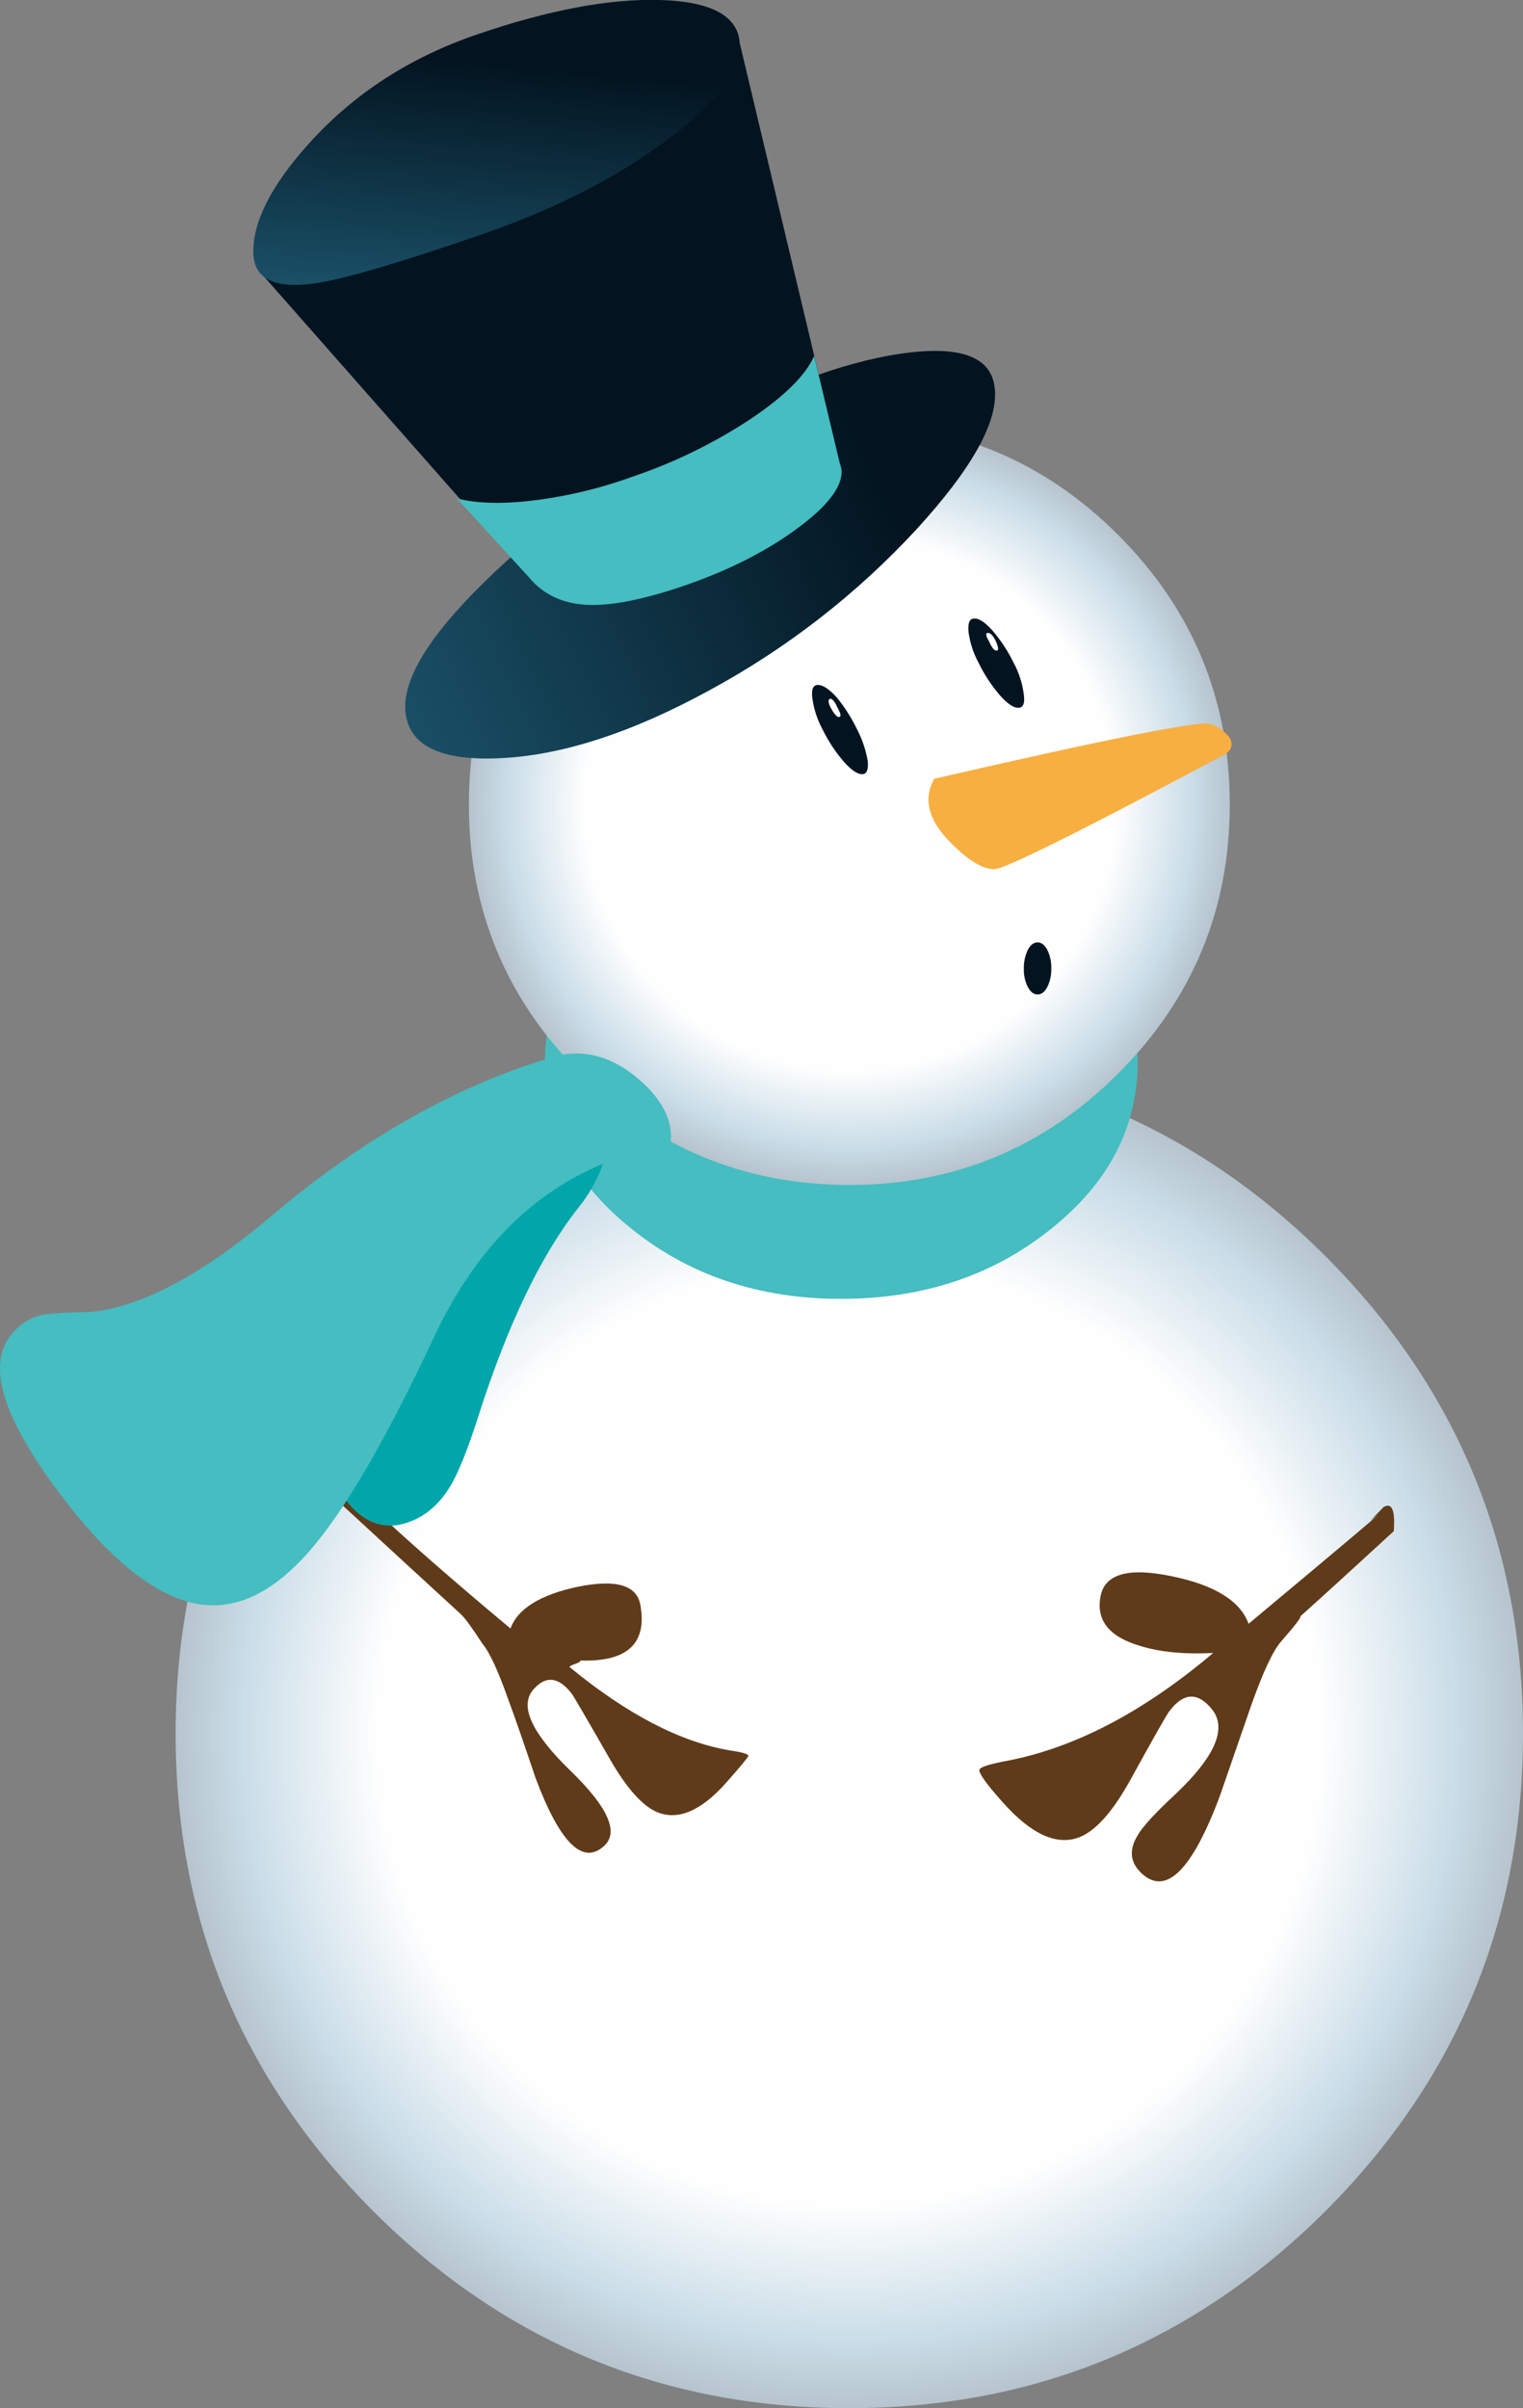 <?xml version="1.0" encoding="iso-8859-1"?>
<!-- Generator: Adobe Illustrator 20.1.0, SVG Export Plug-In . SVG Version: 6.00 Build 0)  -->
<svg version="1.0" id="Layer_1" xmlns="http://www.w3.org/2000/svg" xmlns:xlink="http://www.w3.org/1999/xlink" x="0px" y="0px"
	 viewBox="0 0 541.82 856.57" enable-background="new 0 0 541.82 856.57" xml:space="preserve">
<rect x="0" y="0" width="541.82" height="856.57" fill="#808080" stroke="none"/>
<title>snowmen_0010</title>
<radialGradient id="SVGID_1_" cx="89.329" cy="466.252" r="58.978" gradientTransform="matrix(4.07 0 0 -4.07 -61.42 2514.29)" gradientUnits="userSpaceOnUse">
	<stop  offset="0.7" style="stop-color:#FEFEFE"/>
	<stop  offset="0.9" style="stop-color:#CADDE8"/>
	<stop  offset="1" style="stop-color:#B6C4CE"/>
</radialGradient>
<path fill="url(#SVGID_1_)" d="M471.66,786.36c46.773-46.907,70.16-103.48,70.16-169.72s-23.387-122.81-70.16-169.71
	c-46.913-46.807-103.45-70.21-169.61-70.21s-122.627,23.403-169.4,70.21c-46.78,46.94-70.17,103.51-70.17,169.71
	s23.387,122.773,70.16,169.72c46.773,46.807,103.24,70.21,169.4,70.21S424.74,833.167,471.66,786.36z"/>
<path fill="#45BDC1" d="M201.18,346.81c-4.764,9.547-7.268,20.061-7.32,30.73c0,23.333,10.303,43.207,30.91,59.62
	C245.377,453.72,270.187,462,299.2,462c29.147,0,54.027-8.277,74.64-24.83c20.607-16.413,30.91-36.287,30.91-59.62
	c-0.088-4.934-0.702-9.845-1.83-14.65c-7.333,15.193-20.077,26.657-38.23,34.39c-16.667,7.053-36.8,10.58-60.4,10.58
	c-26.707,0-49.28-5.223-67.72-15.67C217.183,381.2,205.387,366.07,201.18,346.81z"/>
<radialGradient id="SVGID_2_" cx="89.404" cy="466.276" r="33.278" gradientTransform="matrix(4.07 0 0 -4.07 -61.42 2183.81)" gradientUnits="userSpaceOnUse">
	<stop  offset="0.7" style="stop-color:#FEFEFE"/>
	<stop  offset="0.9" style="stop-color:#CADDE8"/>
	<stop  offset="1" style="stop-color:#B6C4CE"/>
</radialGradient>
<path fill="url(#SVGID_2_)" d="M302.05,150.64c-37.287,0-69.147,13.227-95.58,39.68s-39.653,58.403-39.66,95.85
	c0,37.333,13.22,69.213,39.66,95.64s58.3,39.653,95.58,39.68c37.42,0,69.35-13.227,95.79-39.68
	c26.44-26.453,39.66-58.333,39.66-95.64c0-37.447-13.22-69.397-39.66-95.85S339.47,150.64,302.05,150.64z"/>
<path fill="#5F3B1A" d="M495.86,544.61c0.54-7.46-0.68-10.31-3.66-8.55l-4.68,4.88c8.813-7.053-5.627,5.157-43.32,36.63
	c-2.98-8.14-12.063-13.77-27.25-16.89c-15.453-3.253-23.927-0.88-25.42,7.12c-1.627,8.413,2.917,14.247,13.63,17.5
	c7.187,2.307,16,3.19,26.44,2.65l-3.66,3.05c-23.333,18.993-46.38,30.73-69.14,35.21c-6.667,1.22-10.123,2.307-10.37,3.26
	c-0.273,1.22,2.437,5.02,8.13,11.4c10.167,11.533,19.317,15.74,27.45,12.62c5.827-2.307,11.86-9.09,18.1-20.35
	c8.667-15.74,13.333-23.947,14-24.62c5.013-6.513,10.013-6.717,15-0.61c5.56,6.78,1.227,16.887-13,30.32
	c-7.187,6.667-11.66,11.55-13.42,14.65c-3.12,5.153-2.647,9.63,1.42,13.43c8.667,8.14,17.953-1.017,27.86-27.47
	c5.153-14.92,8.883-25.707,11.19-32.36c4.2-11.8,7.727-19.33,10.58-22.59c4.94-5.64,7.243-8.64,6.91-9
	C471.403,567.023,482.473,556.93,495.86,544.61z"/>
<path fill="#5F3B1A" d="M117.39,521c-2.713-1.627-3.797,0.817-3.25,7.33c25.76,23.74,42.427,39.073,50,46
	c1.493,1.493,4,4.953,7.52,10.38c2.44,2.847,5.49,9.427,9.15,19.74c2.167,5.833,5.42,15.193,9.76,28.08
	c8.667,23.06,16.8,31.06,24.4,24c5.287-4.887,1.287-13.773-12-26.66c-13.693-13.293-18.167-22.857-13.42-28.69
	c4.473-5.293,9.083-4.887,13.83,1.22c0.54,0.667,5.013,8.333,13.42,23c5.967,10.447,11.593,16.823,16.88,19.13
	c7.46,3.12,15.663-0.34,24.61-10.38c5.153-5.833,7.797-9.02,7.93-9.56c0.133-0.667-2.103-1.333-6.71-2
	c-17.487-2.987-36.4-12.823-56.74-29.51c-0.407-0.273,0.203-0.68,1.83-1.22c1.493-0.54,2.103-0.947,1.83-1.22
	c16.813,0.54,23.93-6.107,21.35-19.94c-1.333-6.92-8.723-9.023-22.17-6.31c-13.42,2.847-21.42,7.8-24,14.86
	c-20.473-17.093-36.607-31.203-48.4-42.33l-11.8-11.6C120.398,523.606,119.026,522.133,117.39,521z"/>
<linearGradient id="SVGID_3_" gradientUnits="userSpaceOnUse" x1="331.494" y1="290.531" x2="389.044" y2="264.001" gradientTransform="matrix(4.07 0 0 4.07 -1211.26 -931.6)">
	<stop  offset="0" style="stop-color:#1A5067"/>
	<stop  offset="0.75" style="stop-color:#031420"/>
</linearGradient>
<path fill="url(#SVGID_3_)" d="M325.85,188.49c19.927-21.707,29.28-38.46,28.06-50.26c-1.087-11.393-12.273-15.53-33.56-12.41
	c-21.153,3.12-46.237,12.617-75.25,28.49c-29.013,15.873-53.347,33.51-73,52.91c-19.66,19.267-28.947,34.6-27.86,46
	c1.22,11.94,12.337,17.433,33.35,16.48c22.233-0.947,47.317-9.087,75.25-24.42C280.111,230.459,304.774,211.276,325.85,188.49z"/>
<path fill="#031420" d="M298.8,164.88L263.21,15.51L93,97.32l95.58,108.46c1.76,0,7.93,1.627,18.51,4.88
	c12.639,2.441,25.7,1.457,37.83-2.85c15.333-5.427,28.28-12.073,38.84-19.94c10.713-7.867,15.933-14.717,15.66-20.55
	C299.317,166.484,299.109,165.664,298.8,164.88z"/>
<path fill="#45BDC1" d="M267.07,149c-13.077,8.641-27.218,15.552-42.07,20.56c-11.634,4.217-23.713,7.086-36,8.55
	c-10.713,1.22-19.527,0.95-26.44-0.81l26,28.49c5.013,5.833,11.793,8.953,20.34,9.36c8.813,0.407,20.813-2.037,36-7.33
	c15.333-5.427,28.28-12.073,38.84-19.94c10.713-7.867,15.933-14.717,15.66-20.55c-0.1-0.836-0.305-1.656-0.61-2.44l-9.15-38.26
	C286.547,133.543,279.023,141,267.07,149z"/>
<linearGradient id="SVGID_4_" gradientUnits="userSpaceOnUse" x1="339.779" y1="255.321" x2="342.299" y2="227.666" gradientTransform="matrix(4.07 0 0 4.07 -1211.26 -931.6)">
	<stop  offset="0" style="stop-color:#1A5067"/>
	<stop  offset="0.75" style="stop-color:#031420"/>
</linearGradient>
<path fill="url(#SVGID_4_)" d="M172.3,83.07c25.627-8.953,47.25-20.01,64.87-33.17c17.76-13.16,26.427-24.623,26-34.39
	C262.65,5.743,253.24,0.573,234.94,0c-18.167-0.54-40.063,3.597-65.69,12.41c-23.593,8.14-43.26,20.893-59,38.26
	C96.437,65.897,89.733,79.14,90.14,90.4c0.407,8.953,7.797,12.413,22.17,10.38C122.883,99.153,142.88,93.25,172.3,83.07z"/>
<path fill="#031420" d="M289,248.31c0.525,3.923,1.765,7.716,3.66,11.19c1.966,4.027,4.432,7.79,7.34,11.2
	c2.713,3.12,4.95,4.68,6.71,4.68c1.627,0,2.293-1.56,2-4.68c-0.686-3.977-1.989-7.824-3.86-11.4c-1.944-3.987-4.332-7.74-7.12-11.19
	c-2.713-2.987-4.95-4.48-6.71-4.48S288.587,245.19,289,248.31z"/>
<path fill="#031420" d="M344.55,224.71c0.525,3.923,1.765,7.716,3.66,11.19c1.96,4.023,4.42,7.782,7.32,11.19
	c2.713,3.12,4.95,4.68,6.71,4.68s2.427-1.56,2-4.68c-0.499-3.995-1.741-7.861-3.66-11.4c-1.96-4.023-4.42-7.782-7.32-11.19
	c-2.713-3.12-4.95-4.613-6.71-4.48C344.95,220.007,344.283,221.57,344.55,224.71z"/>
<path fill="#FEFEFE" d="M351.47,225.12c-0.947,0-0.81,1.017,0.41,3.05c0.947,2.173,1.827,3.26,2.64,3.26s0.747-1.087-0.2-3.26
	C353.367,226.137,352.417,225.12,351.47,225.12z"/>
<path fill="#FEFEFE" d="M295.34,248.52c-0.813,0.273-0.747,1.36,0.2,3.26c1.22,2.173,2.17,3.26,2.85,3.26
	c0.947,0,0.81-1.087-0.41-3.26C297.033,249.607,296.153,248.52,295.34,248.52z"/>
<path fill="#F7AF42" d="M332.35,277c-3.933,7.053-2.17,14.447,5.29,22.18c6.507,6.667,11.863,10,16.07,10
	c3.66,0,31.047-13.633,82.16-40.9c2.44-1.627,2.913-3.66,1.42-6.1c-1.718-2.196-4.055-3.827-6.71-4.68
	C426.92,256.26,394.177,262.76,332.35,277z"/>
<path fill="#031420" d="M374,344.57c0.089-2.323-0.399-4.632-1.42-6.72c-0.947-1.767-2.1-2.65-3.46-2.65s-2.513,0.883-3.46,2.65
	c-0.992,2.098-1.478,4.4-1.42,6.72c-0.074,2.254,0.414,4.491,1.42,6.51c0.947,1.767,2.1,2.65,3.46,2.65s2.513-0.883,3.46-2.65
	C373.586,349.061,374.074,346.824,374,344.57z"/>
<path fill="#00A6A9" d="M118.21,501.67c-5.42,7.333-4.877,16.423,1.63,27.27c6.507,10.847,14.173,15.257,23,13.23
	c7.187-1.767,12.95-6.243,17.29-13.43c2.98-4.887,6.437-13.553,10.37-26c10.307-32,22.033-56.353,35.18-73.06
	c3.768-4.625,6.723-9.856,8.74-15.47c2.307-6.513,2.24-12.007-0.2-16.48c-5.827-10.313-19.18-1.833-40.06,25.44
	C148.52,460.17,129.87,486.337,118.21,501.67z"/>
<path fill="#45BDC1" d="M227.21,383.84c-9.22-7.867-18.847-10.647-28.88-8.34c-34.847,10.04-68.673,28.967-101.48,56.78
	c-24.813,21.027-46.303,32.49-64.47,34.39c-5.367,0.001-10.73,0.272-16.07,0.81c-4.828,0.725-9.194,3.273-12.2,7.12
	c-8.54,10.173-3.793,27.743,14.24,52.71c17.22,23.88,33.287,37.99,48.2,42.33c14.78,4.34,29.287-1.63,43.52-17.91
	c12.473-14.247,27.25-39.617,44.33-76.11c13.42-28.627,31.927-48.5,55.52-59.62c10.9-5.14,20.66-7.853,29.28-8.14h-0.8
	C239.887,399.58,236.157,391.573,227.21,383.84z"/>
</svg>
